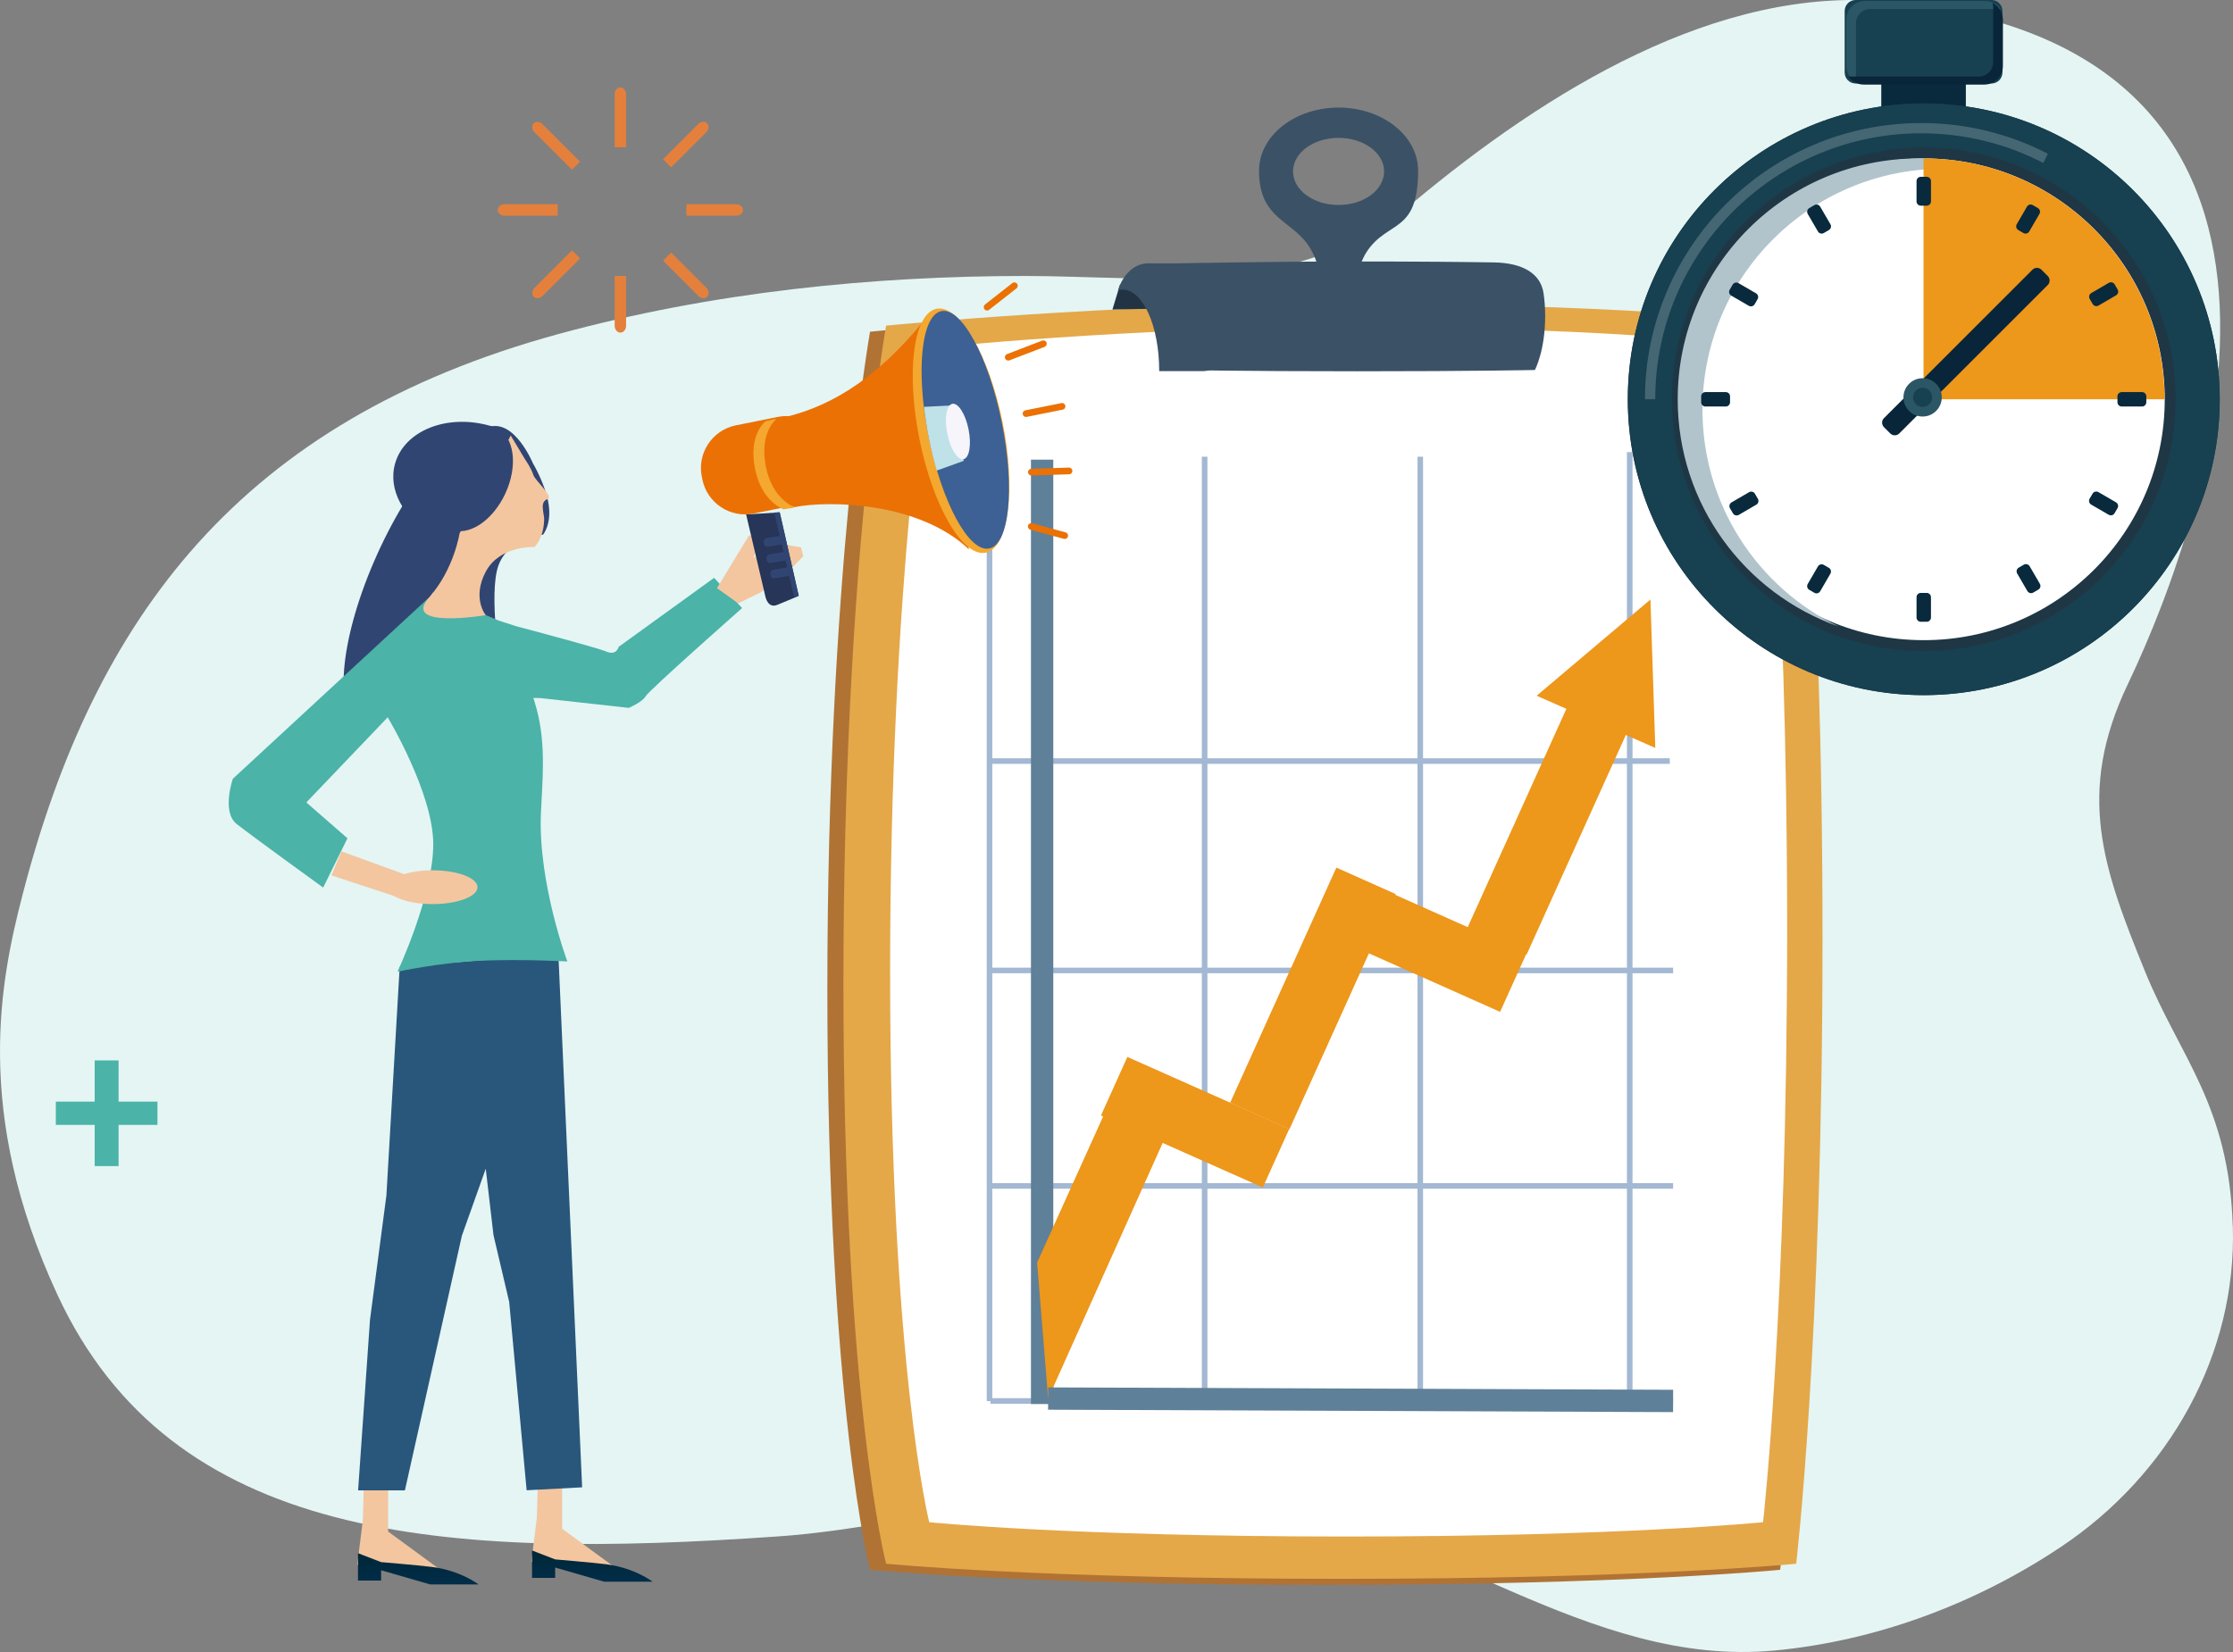 <svg width="400" height="296" viewBox="0 0 400 296" fill="none" xmlns="http://www.w3.org/2000/svg">
<rect x="0" y="0" width="400" height="296" fill="#808080" stroke="none"/>
<g clip-path="url(#clip0_97_1210)">
<path d="M399.958 219.702C399.291 197.99 390.5 189.414 384.284 174.158C376.697 155.529 371.827 142.131 381.17 122.566C396.433 90.579 423.654 8.331 338.313 0.294C307.721 -2.591 277.194 16.209 253.01 36.405C232.428 53.598 206.001 49.461 183.715 49.448C156.34 49.448 127.581 52.32 99.975 59.869C43.111 75.428 16.928 110.551 4.06 160.245C0.177 175.251 -4.936 199.136 10.264 231.941C30.769 276.22 79.072 279.527 139.615 275.272C153.469 274.297 167.297 270.951 181.164 269.225C195.569 267.433 210 267.393 224.072 269.119C256.894 273.138 284.32 298.894 317.91 295.732C335.673 294.059 353.474 287.629 369.097 277.222C388.616 264.218 400.676 242.625 399.971 219.715L399.958 219.702Z" fill="#E4F5F4"/>
<path d="M110.106 16.903V26.384H112.154V16.903C112.154 16.216 111.696 15.662 111.13 15.662C110.563 15.662 110.106 16.216 110.106 16.903Z" fill="#E5803C"/>
<path d="M110.105 58.358C110.105 59.045 110.563 59.599 111.129 59.599C111.696 59.599 112.154 59.045 112.154 58.358V49.443H110.105V58.358Z" fill="#E5803C"/>
<path d="M89.164 37.624C89.164 38.19 89.718 38.648 90.405 38.648H99.888V36.6H90.405C89.718 36.6 89.164 37.057 89.164 37.624Z" fill="#E5803C"/>
<path d="M131.867 36.6H122.95V38.648H131.867C132.554 38.648 133.108 38.19 133.108 37.624C133.108 37.057 132.554 36.6 131.867 36.6Z" fill="#E5803C"/>
<path d="M95.743 23.699L102.454 30.409L103.9 28.964L97.189 22.253C96.707 21.771 95.984 21.699 95.586 22.109C95.189 22.518 95.249 23.229 95.731 23.711L95.743 23.699Z" fill="#E5803C"/>
<path d="M125.07 53.01C125.552 53.492 126.275 53.565 126.673 53.155C127.07 52.745 127.01 52.035 126.528 51.553L120.226 45.252L118.78 46.698L125.082 52.998L125.07 53.01Z" fill="#E5803C"/>
<path d="M95.598 53.166C95.995 53.563 96.718 53.503 97.2 53.021L103.912 46.311L102.466 44.865L95.754 51.576C95.272 52.057 95.2 52.78 95.61 53.178L95.598 53.166Z" fill="#E5803C"/>
<path d="M125.07 22.241L118.769 28.542L120.215 29.987L126.516 23.686C126.998 23.205 127.071 22.482 126.661 22.084C126.251 21.687 125.54 21.747 125.058 22.229L125.07 22.241Z" fill="#E5803C"/>
<path d="M16.964 201.553H10V197.385H16.964V190H21.242V197.385H28.206V201.553H21.242V208.938H16.964V201.553Z" fill="#4BB3A8"/>
<path d="M155.851 281.273C155.851 281.273 183.225 283.981 237.365 283.981C291.505 283.981 318.878 281.273 318.878 281.273C318.878 281.273 323.595 241.647 323.595 169.161C323.595 96.676 318.878 59.434 318.878 59.434C318.878 59.434 296.41 55.502 235.9 55.502C195.964 55.502 155.851 59.434 155.851 59.434C155.851 59.434 148.205 102.459 148.205 177.266C148.205 252.074 155.851 281.273 155.851 281.273Z" fill="#B07334"/>
<path d="M158.727 280.185C158.727 280.185 186.101 282.893 240.241 282.893C294.381 282.893 321.754 280.185 321.754 280.185C321.754 280.185 326.471 240.559 326.471 168.073C326.471 95.588 321.754 58.346 321.754 58.346C321.754 58.346 299.286 54.414 238.776 54.414C198.84 54.414 158.727 58.346 158.727 58.346C158.727 58.346 151.081 101.371 151.081 176.178C151.081 250.986 158.727 280.185 158.727 280.185Z" fill="#E4A849"/>
<path d="M166.447 272.74C166.447 272.74 191.529 275.312 241.13 275.312C290.73 275.312 315.813 272.74 315.813 272.74C315.813 272.74 320.133 235.163 320.133 166.422C320.133 97.68 315.813 62.353 315.813 62.353C315.813 62.353 295.228 58.619 239.791 58.619C203.202 58.619 166.457 62.353 166.457 62.353C166.457 62.353 159.449 103.16 159.449 174.098C159.449 245.036 166.457 272.74 166.457 272.74H166.447Z" fill="white"/>
<path d="M215.785 81.834V251.047" stroke="#A3B8D2" stroke-miterlimit="10"/>
<path d="M254.413 81.834V251.047" stroke="#A3B8D2" stroke-miterlimit="10"/>
<path d="M291.935 81.01V250.223" stroke="#A3B8D2" stroke-miterlimit="10"/>
<path d="M177.252 81.834V251.047" stroke="#A3B8D2" stroke-miterlimit="10"/>
<path d="M177.419 212.488H299.705" stroke="#A3B8D2" stroke-miterlimit="10"/>
<path d="M177.419 173.879H299.705" stroke="#A3B8D2" stroke-miterlimit="10"/>
<path d="M176.823 136.365H299.109" stroke="#A3B8D2" stroke-miterlimit="10"/>
<path d="M177.419 251.018H299.705" stroke="#A3B8D2" stroke-miterlimit="10"/>
<path d="M211.331 66.293C211.331 66.293 222.01 66.523 243.139 66.523C264.268 66.523 274.947 66.293 274.947 66.293C274.947 66.293 276.788 62.884 276.788 56.64C276.788 55.082 276.673 53.712 276.495 52.53C275.972 48.995 272.751 47.103 267.604 47.019C262.458 46.935 254.362 46.852 242.564 46.852C226.979 46.852 211.331 47.186 211.331 47.186C211.331 47.186 208.35 50.888 208.35 57.341C208.35 63.794 211.331 66.304 211.331 66.304V66.293Z" fill="#3B5166"/>
<path d="M215.787 55.117L199.271 55.462L200.63 50.986L215.787 51.321V55.117Z" fill="#223444"/>
<path d="M215.514 47.188H205.619C203.213 47.188 201.142 49.185 200.284 51.998C200.556 51.925 200.828 51.883 201.1 51.883C204.719 51.883 207.648 58.399 207.648 66.451C207.648 66.462 207.648 66.483 207.648 66.493H215.514C218.673 66.493 221.267 63.042 221.267 58.827V54.864C221.267 50.649 218.683 47.198 215.514 47.198V47.188Z" fill="#3B5166"/>
<path d="M239.78 19.275C231.914 19.275 225.534 24.337 225.534 30.581C225.534 39.596 231.747 39.292 234.854 44.741C237.333 49.081 236.287 54.185 239.78 54.185C242.73 54.185 242.594 48.412 244.874 45.034C248.661 39.397 254.027 41.886 254.027 30.581C254.027 24.337 247.646 19.275 239.78 19.275ZM239.78 36.73C235.272 36.73 231.622 34.042 231.622 30.717C231.622 27.391 235.272 24.703 239.78 24.703C244.288 24.703 247.939 27.391 247.939 30.717C247.939 34.042 244.288 36.73 239.78 36.73Z" fill="#3B5166"/>
<path d="M186.676 82.359V251.572" stroke="#5F8099" stroke-width="4" stroke-miterlimit="10"/>
<path d="M185.776 226.221L202.094 190.109L212.721 194.847L187.753 250.589L185.776 226.221Z" fill="#ED971B"/>
<path d="M197.219 199.867L201.947 189.377L230.941 202.282L226.213 212.772L197.219 199.867Z" fill="#ED971B"/>
<path d="M245.062 170.749L249.789 160.27L273.45 170.822L268.711 181.301L245.062 170.749Z" fill="#ED971B"/>
<path d="M230.985 202.325L220.357 197.587L239.384 155.451L250.011 160.199L230.985 202.325Z" fill="#ED971B"/>
<path d="M273.471 171.023L262.844 166.285L282.854 121.984L293.481 126.732L273.471 171.023Z" fill="#ED971B"/>
<path d="M296.514 134.011L275.26 124.662L295.646 107.416L296.514 134.011Z" fill="#ED971B"/>
<path d="M299.705 251.017L187.754 250.588" stroke="#5F8099" stroke-width="4" stroke-miterlimit="10"/>
<path d="M344.705 19.277C337.605 19.277 331.848 25.034 331.848 32.132C331.848 39.725 344.705 54.382 344.705 54.382C344.705 54.382 357.561 40.284 357.561 32.132C357.561 25.034 351.804 19.277 344.705 19.277ZM344.705 38.067C341.135 38.067 338.244 35.172 338.244 31.608C338.244 28.045 341.141 25.149 344.705 25.149C348.269 25.149 351.165 28.045 351.165 31.608C351.165 35.172 348.269 38.067 344.705 38.067Z" fill="#E3833C"/>
<path d="M344.705 38.069C348.273 38.069 351.165 35.177 351.165 31.61C351.165 28.042 348.273 25.15 344.705 25.15C341.137 25.15 338.245 28.042 338.245 31.61C338.245 35.177 341.137 38.069 344.705 38.069Z" fill="white"/>
<path d="M352.145 13.115H336.996V21.059H352.145V13.115Z" fill="#09293D"/>
<path d="M356.733 0H332.407C331.319 0 330.438 0.881 330.438 1.969V12.993C330.438 14.08 331.319 14.962 332.407 14.962H356.733C357.82 14.962 358.702 14.08 358.702 12.993V1.969C358.702 0.881 357.82 0 356.733 0Z" fill="#174050"/>
<path d="M332.471 14.017V4.161C332.471 2.757 333.616 1.611 335.021 1.611H358.178C358.253 1.611 358.328 1.611 358.403 1.623C357.804 0.753 356.797 0.178 355.668 0.178H334.054C332.223 0.178 330.726 1.675 330.726 3.505V11.818C330.726 13.119 331.486 14.247 332.586 14.794C332.505 14.552 332.465 14.293 332.465 14.023L332.471 14.017Z" fill="#2B5666"/>
<path d="M357.037 1.314V11.17C357.037 12.575 355.891 13.72 354.487 13.72H331.329C331.254 13.72 331.18 13.72 331.105 13.709C331.703 14.578 332.711 15.153 333.84 15.153H355.454C357.285 15.153 358.782 13.657 358.782 11.826V3.513C358.782 2.212 358.022 1.084 356.922 0.537C357.003 0.779 357.043 1.038 357.043 1.309L357.037 1.314Z" fill="#092539"/>
<path d="M344.606 124.551C373.886 124.551 397.623 100.819 397.623 71.543C397.623 42.268 373.886 18.535 344.606 18.535C315.326 18.535 291.59 42.268 291.59 71.543C291.59 100.819 315.326 124.551 344.606 124.551Z" fill="#1F3644"/>
<path d="M344.606 18.535C315.323 18.535 291.59 42.27 291.59 71.543C291.59 100.816 315.329 124.551 344.606 124.551C373.884 124.551 397.623 100.816 397.623 71.543C397.623 42.27 373.884 18.535 344.606 18.535ZM344.606 116.63C319.699 116.63 299.512 96.441 299.512 71.543C299.512 46.645 319.704 26.456 344.606 26.456C369.508 26.456 389.7 46.645 389.7 71.543C389.7 96.441 369.508 116.63 344.606 116.63Z" fill="#174050"/>
<path d="M344.607 114.703C368.447 114.703 387.773 95.381 387.773 71.545C387.773 47.709 368.447 28.387 344.607 28.387C320.768 28.387 301.442 47.709 301.442 71.545C301.442 95.381 320.768 114.703 344.607 114.703Z" fill="white"/>
<path d="M304.965 73.393C304.965 49.56 324.287 30.235 348.13 30.235C353.168 30.235 357.998 31.098 362.495 32.687C356.812 29.935 350.433 28.387 343.696 28.387C319.86 28.387 300.531 47.706 300.531 71.545C300.531 90.341 312.553 106.333 329.331 112.251C314.908 105.262 304.965 90.49 304.965 73.393Z" fill="#B1C4CC"/>
<path d="M344.566 28.387V71.545H387.732C387.732 47.712 368.409 28.387 344.566 28.387Z" fill="#ED971B"/>
<path d="M345.13 31.682H344.076C343.653 31.682 343.311 32.024 343.311 32.447V36.086C343.311 36.508 343.653 36.851 344.076 36.851H345.13C345.553 36.851 345.896 36.508 345.896 36.086V32.447C345.896 32.024 345.553 31.682 345.13 31.682Z" fill="#09293D"/>
<path d="M345.13 106.236H344.076C343.653 106.236 343.311 106.579 343.311 107.002V110.64C343.311 111.063 343.653 111.406 344.076 111.406H345.13C345.553 111.406 345.896 111.063 345.896 110.64V107.002C345.896 106.579 345.553 106.236 345.13 106.236Z" fill="#09293D"/>
<path d="M309.139 70.252H305.5C305.077 70.252 304.734 70.595 304.734 71.017V72.071C304.734 72.494 305.077 72.837 305.5 72.837H309.139C309.562 72.837 309.905 72.494 309.905 72.071V71.017C309.905 70.595 309.562 70.252 309.139 70.252Z" fill="#09293D"/>
<path d="M383.706 70.252H380.067C379.645 70.252 379.302 70.595 379.302 71.017V72.071C379.302 72.494 379.645 72.837 380.067 72.837H383.706C384.129 72.837 384.472 72.494 384.472 72.071V71.017C384.472 70.595 384.129 70.252 383.706 70.252Z" fill="#09293D"/>
<path d="M325.008 36.754L324.097 37.284C323.732 37.497 323.608 37.966 323.821 38.331L325.652 41.475C325.865 41.841 326.333 41.965 326.699 41.752L327.609 41.222C327.975 41.009 328.099 40.54 327.886 40.175L326.055 37.031C325.842 36.665 325.373 36.542 325.008 36.754Z" fill="#09293D"/>
<path d="M362.525 101.18L361.615 101.71C361.249 101.923 361.126 102.392 361.338 102.757L363.169 105.902C363.382 106.267 363.851 106.391 364.217 106.178L365.127 105.648C365.493 105.435 365.616 104.966 365.403 104.601L363.573 101.457C363.36 101.091 362.891 100.968 362.525 101.18Z" fill="#09293D"/>
<path d="M313.315 88.188L310.171 90.019C309.805 90.232 309.681 90.701 309.894 91.066L310.424 91.976C310.637 92.342 311.106 92.466 311.471 92.253L314.616 90.422C314.981 90.209 315.105 89.741 314.892 89.375L314.362 88.465C314.149 88.099 313.681 87.976 313.315 88.188Z" fill="#09293D"/>
<path d="M377.754 50.682L374.609 52.513C374.244 52.726 374.12 53.195 374.333 53.56L374.863 54.471C375.076 54.836 375.544 54.96 375.91 54.747L379.054 52.916C379.42 52.703 379.544 52.235 379.331 51.869L378.801 50.959C378.588 50.593 378.119 50.47 377.754 50.682Z" fill="#09293D"/>
<path d="M310.368 51.005L309.839 51.916C309.626 52.282 309.751 52.75 310.116 52.963L313.263 54.79C313.629 55.002 314.097 54.878 314.31 54.513L314.839 53.602C315.051 53.236 314.927 52.767 314.561 52.555L311.415 50.728C311.049 50.515 310.58 50.639 310.368 51.005Z" fill="#09293D"/>
<path d="M374.844 88.45L374.314 89.361C374.102 89.727 374.226 90.196 374.592 90.408L377.738 92.235C378.104 92.448 378.573 92.323 378.785 91.958L379.314 91.047C379.527 90.681 379.403 90.213 379.037 90L375.89 88.173C375.525 87.96 375.056 88.085 374.844 88.45Z" fill="#09293D"/>
<path d="M325.648 101.491L323.82 104.637C323.608 105.002 323.732 105.471 324.098 105.683L325.009 106.213C325.375 106.425 325.843 106.301 326.056 105.935L327.883 102.789C328.096 102.423 327.971 101.955 327.606 101.742L326.695 101.213C326.329 101.001 325.86 101.125 325.648 101.491Z" fill="#09293D"/>
<path d="M363.092 37.028L361.264 40.174C361.052 40.539 361.176 41.008 361.542 41.221L362.453 41.75C362.819 41.962 363.288 41.838 363.5 41.472L365.328 38.326C365.54 37.961 365.416 37.492 365.05 37.279L364.139 36.75C363.773 36.538 363.305 36.662 363.092 37.028Z" fill="#09293D"/>
<path d="M364.071 48.329L337.477 74.918C337.03 75.366 337.03 76.091 337.477 76.539L338.601 77.662C339.048 78.109 339.774 78.109 340.221 77.662L366.815 51.073C367.262 50.625 367.262 49.9 366.815 49.453L365.691 48.329C365.244 47.882 364.518 47.882 364.071 48.329Z" fill="#092539"/>
<path d="M344.398 74.632C346.294 74.632 347.83 73.095 347.83 71.201C347.83 69.306 346.294 67.769 344.398 67.769C342.503 67.769 340.967 69.306 340.967 71.201C340.967 73.095 342.503 74.632 344.398 74.632Z" fill="#2B5666"/>
<path d="M344.399 72.909C345.347 72.909 346.115 72.141 346.115 71.194C346.115 70.247 345.347 69.478 344.399 69.478C343.452 69.478 342.684 70.247 342.684 71.194C342.684 72.141 343.452 72.909 344.399 72.909Z" fill="#174050"/>
<path opacity="0.2" d="M344.169 23.889C352.04 23.889 359.467 25.806 366.014 29.197L366.837 27.544C360.043 24.033 352.334 22.041 344.169 22.041C316.866 22.041 294.659 44.251 294.659 71.543H296.507C296.507 45.264 317.891 23.883 344.175 23.883L344.169 23.889Z" fill="white"/>
<path d="M127.918 103.535L110.83 115.892C110.83 115.892 110.452 117.553 108.564 116.729C107.376 116.208 98.677 113.853 92.423 112.192L86.662 110.331L86.127 110.524C86.017 110.496 85.962 110.482 85.962 110.482L86.003 110.572L93.246 125.008L96.858 125.084L112.635 126.834C112.635 126.834 115.066 125.811 115.65 124.754C116.233 123.697 132.931 108.952 132.931 108.952L127.925 103.542L127.918 103.535Z" fill="#4BB3A8"/>
<path d="M83.668 95.168C83.668 95.168 82.686 78.322 87.382 76.572C92.078 74.821 95.457 82.997 95.457 82.997C95.457 82.997 97.784 86.896 98.292 90.459C98.8 94.029 97.276 95.8 97.276 95.8C97.276 95.8 91.097 96.308 89.277 101.346C87.458 106.385 89.724 120.423 89.724 120.423C89.724 120.423 75.985 116.236 80.256 109.852C83.949 104.326 83.661 95.175 83.661 95.175L83.668 95.168Z" fill="#314572"/>
<path d="M84.829 107.069C91.368 92.588 92.809 79.105 88.047 76.955C83.285 74.805 74.123 84.802 67.583 99.283C61.043 113.765 59.603 127.247 64.365 129.397C69.127 131.547 78.289 121.55 84.829 107.069Z" fill="#314572"/>
<path d="M63.998 280.357L79.816 281.956L69.525 274.419V262.77H65.254L65 272.359L63.998 280.357Z" fill="#F3C6A0"/>
<path d="M68.268 279.895C68.268 279.895 74.708 280.437 77.31 280.753C82.459 281.377 85.72 283.89 85.72 283.89H77.056L68.268 281.35V283.203H64.128V278.295L68.268 279.895Z" fill="url(#paint0_linear_97_1210)"/>
<path d="M95.175 279.861L110.994 281.461L100.702 273.924V262.281H96.431L96.177 271.871L95.175 279.861Z" fill="#F3C6A0"/>
<path d="M99.446 279.408C99.446 279.408 105.886 279.951 108.488 280.266C113.637 280.891 116.898 283.403 116.898 283.403H108.234L99.446 280.864V282.717H95.305V277.809L99.446 279.408Z" fill="url(#paint1_linear_97_1210)"/>
<path d="M104.279 266.494L94.337 267.022L91.213 233.276L88.398 221.297L87.011 209.407L82.734 221.421L72.531 267.043H64.148L66.277 236.482L69.215 214.213L71.598 173.231L89.607 171.762L99.994 170.348L104.279 266.494Z" fill="#29577B"/>
<path d="M69.448 128.515L77.474 106.164L89.022 111.065C89.022 111.065 93.918 118.74 96.142 127.088C97.886 133.623 97.117 140.295 96.89 145.78C96.389 158.267 101.628 172.271 101.628 172.271C101.628 172.271 93.705 171.824 86.345 172.126C78.978 172.428 71.206 174.103 71.206 174.103C71.206 174.103 77.577 160.491 77.611 151.313C77.639 142.128 69.448 128.522 69.448 128.522V128.515Z" fill="#4BB3A8"/>
<path d="M41.705 139.541L76.72 107.174C76.72 107.174 80.482 110.613 79.644 117.011C78.807 123.409 69.449 128.523 69.449 128.523L54.873 143.776L62.24 150.201L57.887 159.029C57.887 159.029 45.185 149.838 42.412 147.655C39.638 145.479 41.711 139.541 41.711 139.541H41.705Z" fill="#4BB3A8"/>
<path d="M82.329 95.567L91.487 78.035L94.069 82.332C94.069 82.332 95.154 83.856 95.545 85.12C95.84 86.081 99.26 89.067 98.099 89.417C98.099 89.417 97.42 89.582 97.262 90.35C97.104 91.119 97.475 92.492 97.475 92.863C97.475 96.467 95.717 98.018 95.717 98.018C95.717 98.018 89.524 97.689 87.011 102.439C84.498 107.182 87.011 110.223 87.011 110.223C87.011 110.223 71.755 112.77 76.884 107.018C81.319 102.041 82.322 95.567 82.322 95.567H82.329Z" fill="#F3C6A0"/>
<path d="M90.526 88.415C92.832 83.429 92.138 78.201 88.975 76.739C85.812 75.276 81.379 78.132 79.073 83.119C76.766 88.105 77.46 93.332 80.623 94.795C83.786 96.257 88.22 93.401 90.526 88.415Z" fill="#314572"/>
<path d="M71.131 160.725L59.384 156.853L61.141 152.535L72.456 156.654L71.131 160.725Z" fill="#F3C6A0"/>
<path d="M77.495 161.994C81.939 161.994 85.541 160.639 85.541 158.967C85.541 157.295 81.939 155.939 77.495 155.939C73.051 155.939 69.448 157.295 69.448 158.967C69.448 160.639 73.051 161.994 77.495 161.994Z" fill="#F3C6A0"/>
<path d="M87.767 76.283C88.412 76.468 89.037 76.681 89.641 76.928C84.492 80.449 80.283 86.065 78.217 92.991C77.935 93.932 77.709 94.865 77.516 95.806C72.285 92.868 69.387 87.685 70.808 82.934C72.552 77.093 80.146 74.12 87.767 76.289V76.283Z" fill="#314572"/>
<path d="M134.187 95.896L136.239 96.487L134.976 99.947L139.693 97.427L143.469 98.066L143.895 99.644L140.352 103.276L136.184 106.18L132.23 108.102L128.433 105.383L134.187 95.896Z" fill="#F3C6A0"/>
<path d="M139.317 74.702L131.82 76.212C127.597 77.062 124.863 81.175 125.714 85.397L125.817 85.908C126.668 90.13 130.781 92.863 135.003 92.013L142.501 90.502C146.724 89.652 149.457 85.54 148.607 81.318L148.504 80.806C147.653 76.584 143.54 73.851 139.317 74.702Z" fill="#EB7104"/>
<path d="M142.3 90.87C148.472 89.627 164.634 89.936 173.567 98.435L165.616 57.322C156.279 68.793 147.662 73.351 139.121 75.074C139.121 75.074 135.943 77.353 137.22 83.676C138.394 89.511 142.307 90.87 142.307 90.87H142.3Z" fill="#EB7104"/>
<path d="M176.556 99.03C180.671 98.201 182.035 87.747 179.604 75.679C177.172 63.611 171.866 54.501 167.751 55.329C163.636 56.158 162.271 66.613 164.702 78.681C167.134 90.748 172.441 99.859 176.556 99.03Z" fill="#F4A82F"/>
<path d="M177.194 98.278C180.811 97.549 181.825 87.438 179.458 75.693C177.092 63.949 172.242 55.019 168.625 55.747C165.008 56.476 163.994 66.587 166.361 78.332C168.727 90.076 173.577 99.006 177.194 98.278Z" fill="#3D6194"/>
<path d="M142.149 90.808C141.421 90.492 138.249 88.824 137.212 83.676C136.086 78.095 138.434 75.665 138.997 75.17L138.97 75.047C138.366 75.205 137.762 75.349 137.164 75.466C137.164 75.466 133.985 77.745 135.263 84.067C136.437 89.902 140.35 91.261 140.35 91.261C140.879 91.151 141.496 91.069 142.19 91.007L142.149 90.808Z" fill="#F4A82F"/>
<path d="M143.075 106.77C143.075 106.77 140.919 107.696 139.223 108.383C137.521 109.069 137.109 106.9 137.109 106.9L133.655 92.175L139.669 91.805L143.075 106.77Z" fill="#263558"/>
<path d="M138.695 91.832L139.67 91.777L143.076 106.735L142.272 107.072L138.695 91.832Z" fill="#314572"/>
<path d="M141.386 103.187L141.036 101.656L138.509 102.075C138.18 102.13 137.953 102.514 138.008 102.933V102.967C138.07 103.386 138.386 103.681 138.722 103.626L141.386 103.187Z" fill="#314572"/>
<path d="M136.8 97.31C136.855 97.729 137.178 98.024 137.507 97.969L140.103 97.537L139.753 96.006L137.295 96.411C136.965 96.466 136.738 96.85 136.793 97.269V97.303L136.8 97.31Z" fill="#314572"/>
<path d="M140.762 100.419L140.412 98.889L137.79 99.321C137.46 99.376 137.234 99.76 137.288 100.179V100.214C137.35 100.632 137.666 100.927 138.002 100.873L140.762 100.413V100.419Z" fill="#314572"/>
<path d="M166.44 78.782C166.831 80.71 167.284 82.571 167.792 84.314L172.639 82.578L170.635 72.631L165.513 72.899C165.726 74.786 166.028 76.757 166.44 78.782Z" fill="#BFE1E8"/>
<path d="M172.593 82.274C173.645 82.062 174.051 79.67 173.499 76.931C172.947 74.192 171.647 72.143 170.595 72.355C169.543 72.567 169.138 74.959 169.69 77.698C170.242 80.437 171.542 82.486 172.593 82.274Z" fill="#F6F5FB"/>
<path d="M190.366 73.4L183.912 74.697C183.59 74.766 183.274 74.553 183.205 74.23C183.137 73.908 183.349 73.592 183.672 73.523L190.126 72.226C190.449 72.157 190.764 72.37 190.833 72.693C190.902 73.015 190.689 73.331 190.366 73.4Z" fill="#EB7104"/>
<path d="M180.727 64.592C180.445 64.647 180.157 64.496 180.047 64.222C179.93 63.913 180.082 63.563 180.39 63.446L186.686 61.03C186.995 60.913 187.345 61.064 187.462 61.373C187.579 61.682 187.428 62.032 187.119 62.148L180.823 64.565C180.823 64.565 180.761 64.585 180.727 64.592Z" fill="#EB7104"/>
<path d="M176.937 55.62C176.724 55.661 176.49 55.586 176.346 55.401C176.14 55.14 176.188 54.762 176.449 54.556L181.337 50.726C181.598 50.52 181.976 50.568 182.182 50.829C182.388 51.09 182.34 51.467 182.079 51.673L177.19 55.504C177.115 55.565 177.026 55.6 176.937 55.62Z" fill="#EB7104"/>
<path d="M191.617 84.967C191.617 84.967 191.548 84.981 191.514 84.981L184.771 85.194C184.442 85.208 184.16 84.947 184.153 84.61C184.147 84.274 184.401 83.999 184.737 83.993L191.479 83.78C191.809 83.766 192.09 84.027 192.097 84.363C192.104 84.659 191.898 84.912 191.617 84.967Z" fill="#EB7104"/>
<path d="M190.841 96.554C190.751 96.574 190.655 96.567 190.566 96.547L184.572 94.906C184.249 94.817 184.064 94.487 184.153 94.172C184.243 93.849 184.572 93.664 184.888 93.753L190.882 95.394C191.204 95.483 191.39 95.812 191.301 96.128C191.239 96.355 191.053 96.512 190.841 96.561V96.554Z" fill="#EB7104"/>
</g>
<defs>
<linearGradient id="paint0_linear_97_1210" x1="74.921" y1="283.89" x2="74.921" y2="278.295" gradientUnits="userSpaceOnUse">
<stop stop-color="#002D49"/>
<stop offset="1" stop-color="#002737"/>
</linearGradient>
<linearGradient id="paint1_linear_97_1210" x1="106.099" y1="283.403" x2="106.099" y2="277.809" gradientUnits="userSpaceOnUse">
<stop stop-color="#002D49"/>
<stop offset="1" stop-color="#002737"/>
</linearGradient>
<clipPath id="clip0_97_1210">
<rect width="400" height="296" fill="white"/>
</clipPath>
</defs>
</svg>
